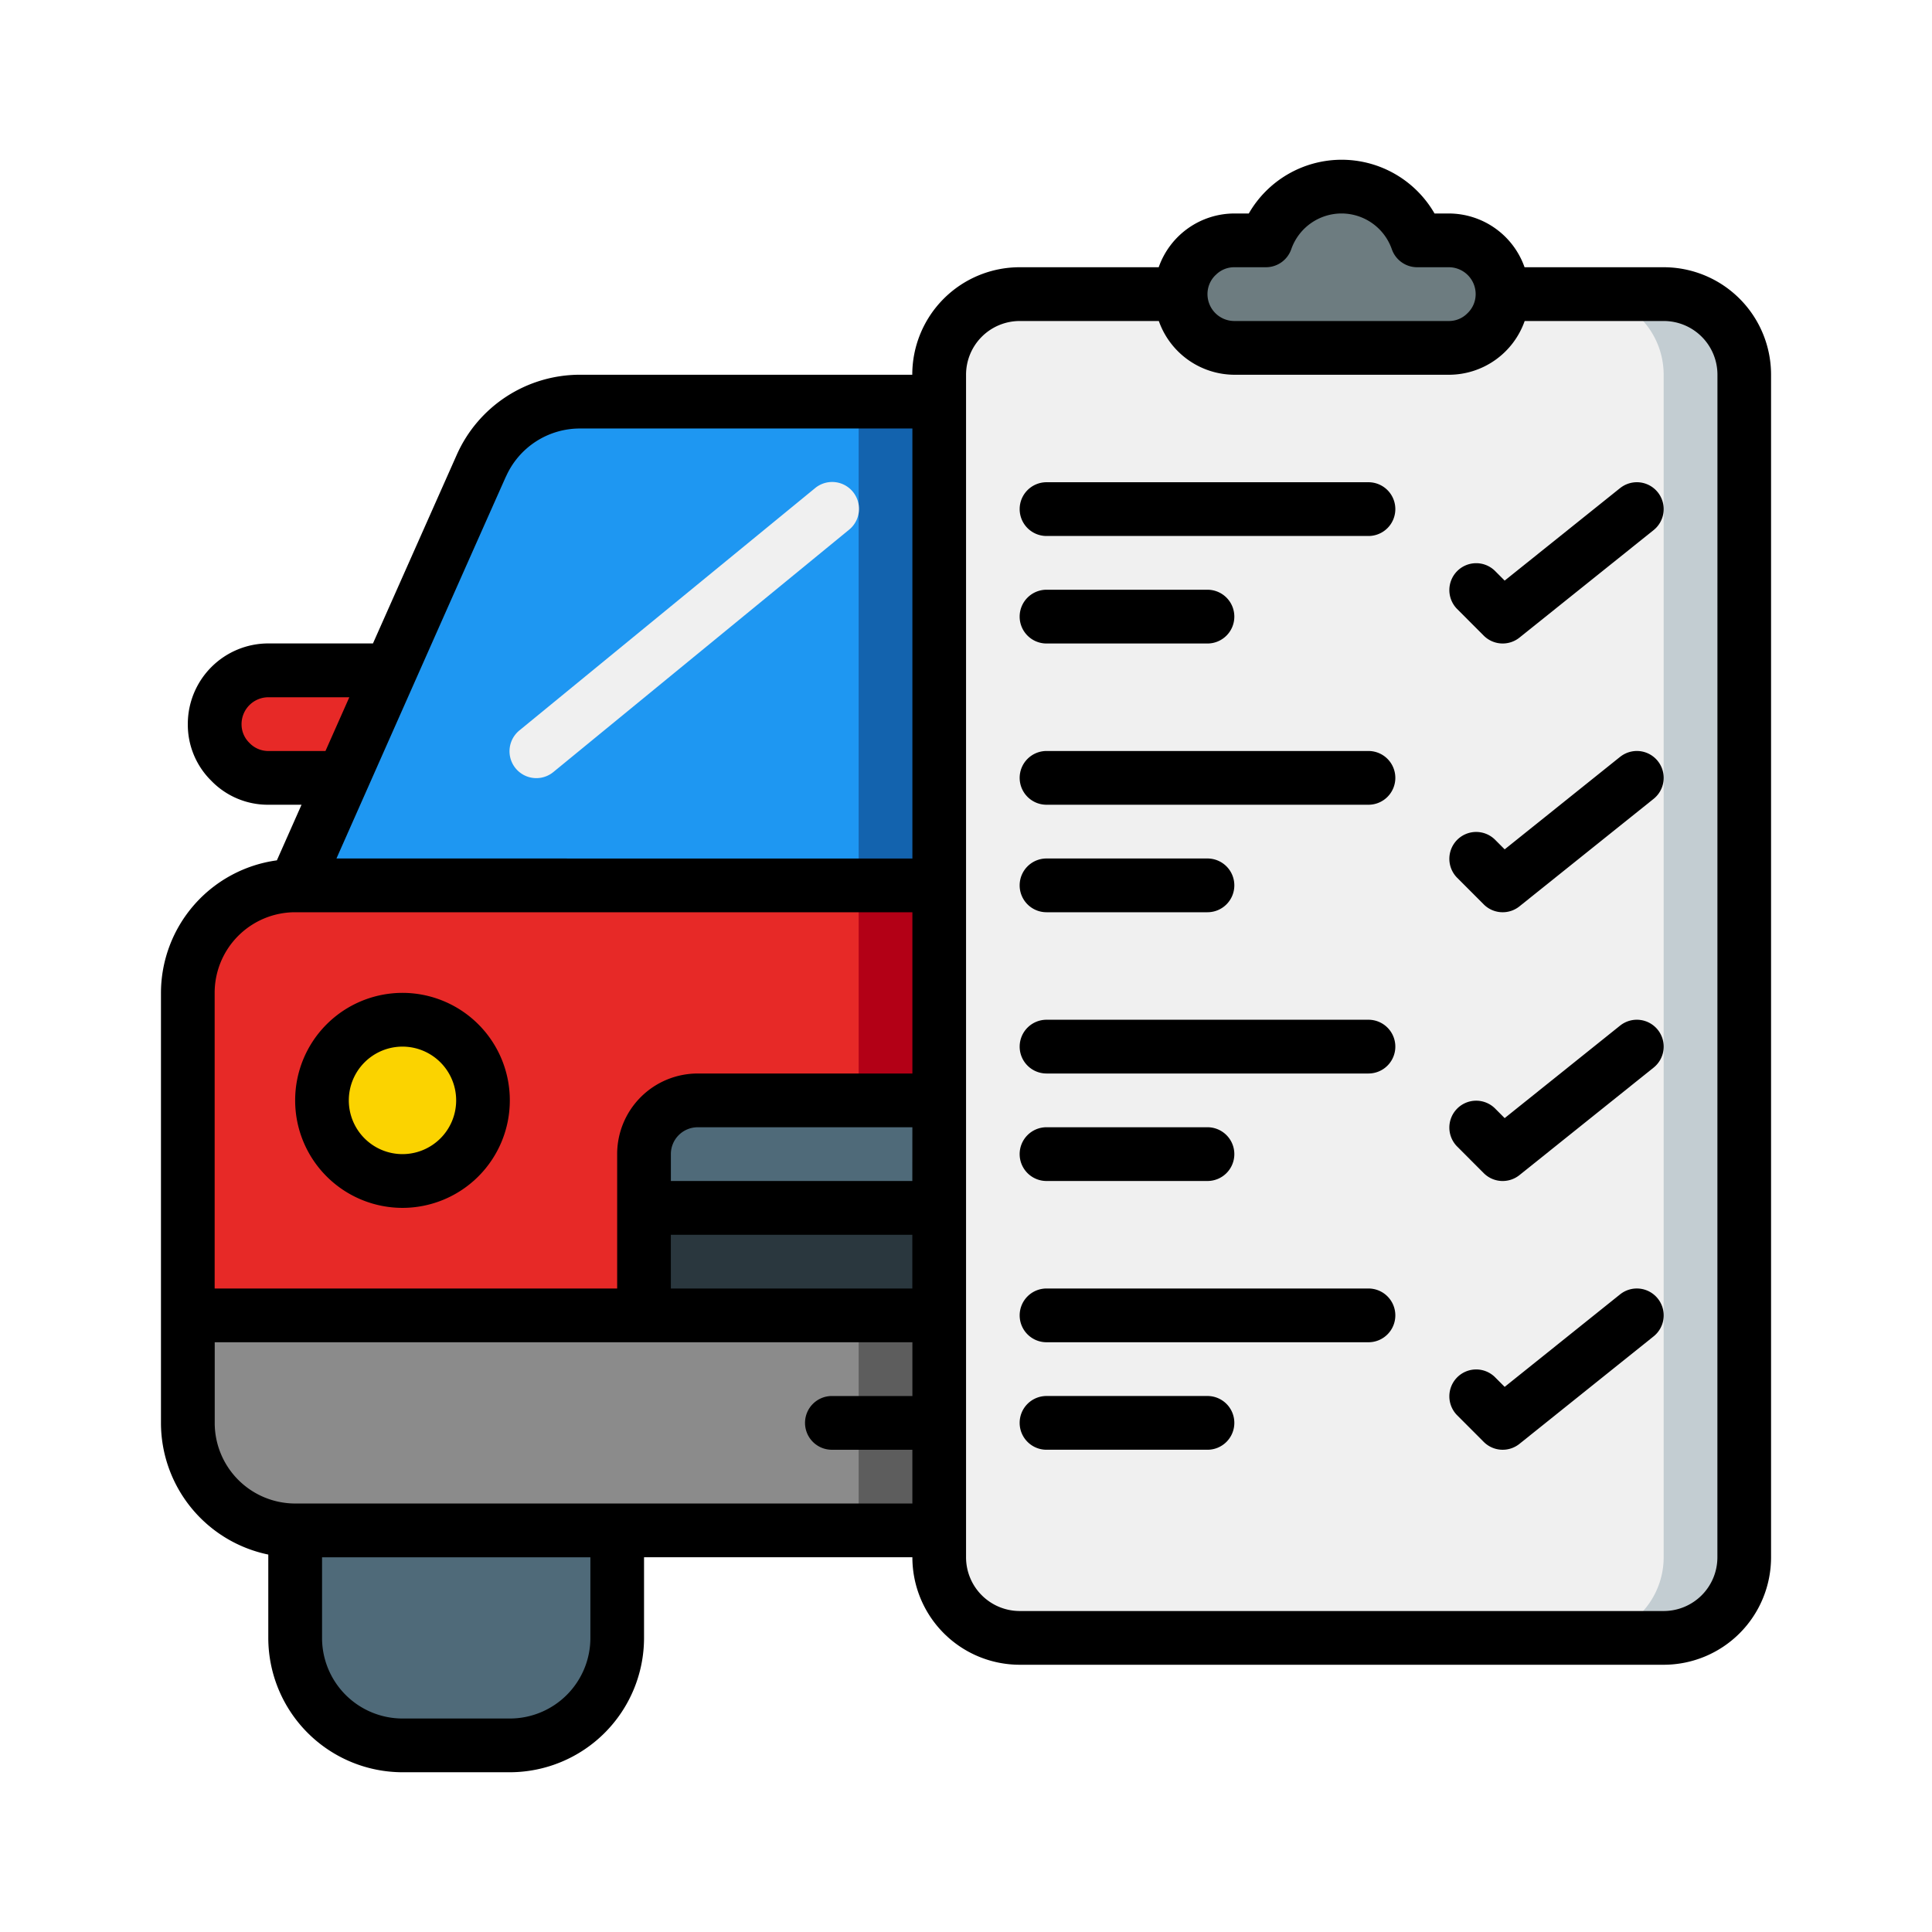 <?xml version="1.0" encoding="UTF-8"?>
<svg xmlns="http://www.w3.org/2000/svg" width="150" height="150" viewBox="0 0 150 150">
  <g id="Group_145" data-name="Group 145" transform="translate(-3013 -1666)">
    <rect id="Rectangle_89" data-name="Rectangle 89" width="150" height="150" transform="translate(3013 1666)" fill="rgba(255,255,255,0)"></rect>
    <g id="Page-1" transform="translate(2627.386 5567.014)">
      <g id="_060---Car-Checklist" data-name="060---Car-Checklist">
        <path id="Shape" d="M458.53-3798.889v16.693h-50a8.34,8.34,0,0,1-8.334-8.346v-8.347Z" fill="#8b8b8b"></path>
        <path id="Rectangle-path" d="M452.28-3798.889h6.25v16.693h-6.25Z" fill="#5d5d5d"></path>
        <path id="Shape-2" data-name="Shape" d="M458.53-3832.274v16.693H439.78a4.182,4.182,0,0,0-4.167,4.173v12.519H400.2v-25.039a8.34,8.34,0,0,1,8.334-8.346Z" fill="#e72927"></path>
        <path id="Rectangle-path-2" data-name="Rectangle-path" d="M452.28-3832.274h6.25v16.693h-6.25Z" fill="#b30016"></path>
        <path id="Rectangle-path-3" data-name="Rectangle-path" d="M435.613-3807.235H458.53v8.346H435.613Z" fill="#2a373e"></path>
        <path id="Shape-3" data-name="Shape" d="M458.53-3815.581v8.346H435.613v-4.173a4.182,4.182,0,0,1,4.167-4.173Z" fill="#4f6a79"></path>
        <path id="Shape-4" data-name="Shape" d="M408.53-3782.2h25v8.346a8.34,8.34,0,0,1-8.334,8.347h-8.333a8.34,8.34,0,0,1-8.333-8.347Z" fill="#4f6a79"></path>
        <ellipse id="Oval" cx="6.25" cy="6.26" rx="6.25" ry="6.26" transform="translate(410.613 -3821.841)" fill="#fbd300"></ellipse>
        <path id="Shape-5" data-name="Shape" d="M458.53-3869.833v37.559h-50l14.458-32.593a8.357,8.357,0,0,1,7.625-4.966Z" fill="#1e97f2"></path>
        <path id="Rectangle-path-4" data-name="Rectangle-path" d="M452.28-3869.833h6.25v37.559h-6.25Z" fill="#1363ae"></path>
        <path id="Shape-6" data-name="Shape" d="M415.923-3848.967h-9.477a4.182,4.182,0,0,0-4.166,4.173,4.2,4.2,0,0,0,4.166,4.174h5.792Z" fill="#e72927"></path>
        <path id="Shape-7" data-name="Shape" d="M521.03-3871.919v91.81a6.254,6.254,0,0,1-6.25,6.259h-50a6.254,6.254,0,0,1-6.25-6.259v-91.81a6.255,6.255,0,0,1,6.25-6.26h12.5a4.182,4.182,0,0,0,4.167,4.173h16.667a4.2,4.2,0,0,0,4.166-4.173h12.5A6.255,6.255,0,0,1,521.03-3871.919Z" fill="#f0f0f0"></path>
        <path id="Shape-8" data-name="Shape" d="M514.78-3878.179h-6.25a6.255,6.255,0,0,1,6.25,6.26v91.81a6.254,6.254,0,0,1-6.25,6.259h6.25a6.254,6.254,0,0,0,6.25-6.259v-91.81A6.255,6.255,0,0,0,514.78-3878.179Z" fill="#c3cdd2"></path>
        <path id="Shape-9" data-name="Shape" d="M502.28-3878.179a4.2,4.2,0,0,1-4.166,4.173H481.447a4.182,4.182,0,0,1-4.167-4.173,4.2,4.2,0,0,1,4.167-4.173H483.9a6.225,6.225,0,0,1,5.875-4.174,6.225,6.225,0,0,1,5.875,4.174h2.459A4.182,4.182,0,0,1,502.28-3878.179Z" fill="#6d7c80"></path>
        <path id="Shape-10" data-name="Shape" d="M511.395-3863.116l-8.959,7.18-.764-.766a2.081,2.081,0,0,0-2.921.026,2.09,2.09,0,0,0-.025,2.925l2.083,2.086a2.082,2.082,0,0,0,2.775.155L514-3859.857a2.09,2.09,0,0,0,.758-1.944,2.087,2.087,0,0,0-1.3-1.63,2.081,2.081,0,0,0-2.06.315Z"></path>
        <path id="Shape-11" data-name="Shape" d="M416.863-3807.235a8.34,8.34,0,0,0,8.333-8.346,8.34,8.34,0,0,0-8.333-8.347,8.34,8.34,0,0,0-8.333,8.347A8.34,8.34,0,0,0,416.863-3807.235Zm0-12.52a4.171,4.171,0,0,1,4.167,4.174,4.171,4.171,0,0,1-4.167,4.173,4.171,4.171,0,0,1-4.167-4.173A4.171,4.171,0,0,1,416.863-3819.755Z"></path>
        <path id="Shape-12" data-name="Shape" d="M428.6-3841.092l22.916-18.779a2.086,2.086,0,0,0,.764-1.961,2.086,2.086,0,0,0-1.33-1.63,2.08,2.08,0,0,0-2.071.361l-22.917,18.779a2.09,2.09,0,0,0-.764,1.961,2.087,2.087,0,0,0,1.331,1.63,2.083,2.083,0,0,0,2.071-.361Z" fill="#f0f0f0"></path>
        <g id="Group_105" data-name="Group 105">
          <path id="Shape-13" data-name="Shape" d="M514.78-3880.266h-10.8a6.249,6.249,0,0,0-5.866-4.173h-1.123a8.323,8.323,0,0,0-7.211-4.172,8.321,8.321,0,0,0-7.21,4.172h-1.123a6.238,6.238,0,0,0-5.871,4.173h-10.8a8.34,8.34,0,0,0-8.333,8.347H430.613a10.464,10.464,0,0,0-9.529,6.2l-6.513,14.661h-8.125a6.255,6.255,0,0,0-6.25,6.259,6.109,6.109,0,0,0,1.819,4.4,6.113,6.113,0,0,0,4.431,1.865h2.579l-1.914,4.317a10.409,10.409,0,0,0-9,10.289v33.386a10.448,10.448,0,0,0,8.333,10.224v6.468a10.438,10.438,0,0,0,10.417,10.433H425.2a10.437,10.437,0,0,0,10.417-10.433v-6.259h20.834a8.34,8.34,0,0,0,8.333,8.346h50a8.34,8.34,0,0,0,8.334-8.346v-91.81A8.34,8.34,0,0,0,514.78-3880.266Zm-34.777.6a2,2,0,0,1,1.444-.6H483.9a2.083,2.083,0,0,0,1.971-1.41,4.142,4.142,0,0,1,3.9-2.764,4.14,4.14,0,0,1,3.9,2.764,2.084,2.084,0,0,0,1.971,1.41h2.459a2.086,2.086,0,0,1,2.083,2.087,2.038,2.038,0,0,1-.64,1.488,2,2,0,0,1-1.443.6H481.447a2.086,2.086,0,0,1-2.084-2.087A2.042,2.042,0,0,1,480-3879.667Zm-23.556,70.345H437.7v-2.086a2.084,2.084,0,0,1,2.083-2.087h16.667Zm-18.75,4.173h18.75v4.174H437.7Zm-12.8-58.864a6.278,6.278,0,0,1,5.721-3.733h25.834v33.385H411.736C414.021-3839.515,420.64-3854.465,424.892-3864.013Zm-18.446,21.306a2.021,2.021,0,0,1-1.483-.641,2,2,0,0,1-.6-1.446,2.085,2.085,0,0,1,2.083-2.086h6.284l-1.852,4.173Zm2.084,12.519h47.917v12.52H439.78a6.255,6.255,0,0,0-6.25,6.26v10.433H402.28v-22.953A6.255,6.255,0,0,1,408.53-3830.188Zm22.916,56.338a6.255,6.255,0,0,1-6.25,6.26h-8.333a6.255,6.255,0,0,1-6.25-6.26v-6.259h20.833Zm-22.916-10.433a6.254,6.254,0,0,1-6.25-6.259v-6.26h54.167v4.173H450.2a2.085,2.085,0,0,0-2.084,2.087,2.085,2.085,0,0,0,2.084,2.086h6.25v4.173Zm110.417,4.174a4.17,4.17,0,0,1-4.167,4.173h-50a4.171,4.171,0,0,1-4.167-4.173v-91.81a4.17,4.17,0,0,1,4.167-4.173h10.8a6.252,6.252,0,0,0,5.867,4.173h16.667a6.24,6.24,0,0,0,5.87-4.173h10.8a4.169,4.169,0,0,1,4.167,4.173Z"></path>
          <path id="Shape-14" data-name="Shape" d="M491.864-3863.573h-25a2.085,2.085,0,0,0-2.083,2.087,2.085,2.085,0,0,0,2.083,2.086h25a2.085,2.085,0,0,0,2.083-2.086A2.085,2.085,0,0,0,491.864-3863.573Z"></path>
          <path id="Shape-15" data-name="Shape" d="M466.863-3851.053h12.5a2.086,2.086,0,0,0,2.084-2.087,2.086,2.086,0,0,0-2.084-2.087h-12.5a2.086,2.086,0,0,0-2.083,2.087A2.086,2.086,0,0,0,466.863-3851.053Z"></path>
          <path id="Shape-16" data-name="Shape" d="M511.395-3842.25l-8.959,7.18-.764-.766a2.082,2.082,0,0,0-2.921.025,2.09,2.09,0,0,0-.025,2.925l2.083,2.087a2.08,2.08,0,0,0,2.775.154L514-3838.991a2.09,2.09,0,0,0,.758-1.944,2.087,2.087,0,0,0-1.3-1.63,2.081,2.081,0,0,0-2.06.315Z"></path>
          <path id="Shape-17" data-name="Shape" d="M491.864-3842.707h-25a2.085,2.085,0,0,0-2.083,2.087,2.085,2.085,0,0,0,2.083,2.086h25a2.085,2.085,0,0,0,2.083-2.086A2.085,2.085,0,0,0,491.864-3842.707Z"></path>
          <path id="Shape-18" data-name="Shape" d="M466.863-3830.188h12.5a2.085,2.085,0,0,0,2.084-2.086,2.085,2.085,0,0,0-2.084-2.087h-12.5a2.085,2.085,0,0,0-2.083,2.087A2.085,2.085,0,0,0,466.863-3830.188Z"></path>
          <path id="Shape-19" data-name="Shape" d="M511.395-3821.384l-8.959,7.18-.764-.766a2.081,2.081,0,0,0-2.921.025,2.09,2.09,0,0,0-.025,2.925l2.083,2.087a2.08,2.08,0,0,0,2.775.154L514-3818.125a2.09,2.09,0,0,0,.325-2.934,2.082,2.082,0,0,0-2.929-.325Z"></path>
          <path id="Shape-20" data-name="Shape" d="M491.864-3821.841h-25a2.085,2.085,0,0,0-2.083,2.086,2.085,2.085,0,0,0,2.083,2.087h25a2.085,2.085,0,0,0,2.083-2.087A2.085,2.085,0,0,0,491.864-3821.841Z"></path>
          <path id="Shape-21" data-name="Shape" d="M466.863-3809.322h12.5a2.085,2.085,0,0,0,2.084-2.086,2.085,2.085,0,0,0-2.084-2.087h-12.5a2.085,2.085,0,0,0-2.083,2.087A2.085,2.085,0,0,0,466.863-3809.322Z"></path>
          <path id="Shape-22" data-name="Shape" d="M511.395-3800.518l-8.959,7.18-.764-.766a2.081,2.081,0,0,0-2.921.025,2.09,2.09,0,0,0-.025,2.925l2.083,2.087a2.08,2.08,0,0,0,2.775.154L514-3797.259a2.09,2.09,0,0,0,.325-2.934,2.081,2.081,0,0,0-2.929-.325Z"></path>
          <path id="Shape-23" data-name="Shape" d="M491.864-3800.975h-25a2.085,2.085,0,0,0-2.083,2.086,2.085,2.085,0,0,0,2.083,2.087h25a2.085,2.085,0,0,0,2.083-2.087A2.085,2.085,0,0,0,491.864-3800.975Z"></path>
          <path id="Shape-24" data-name="Shape" d="M479.363-3792.629h-12.5a2.085,2.085,0,0,0-2.083,2.087,2.085,2.085,0,0,0,2.083,2.086h12.5a2.085,2.085,0,0,0,2.084-2.086A2.085,2.085,0,0,0,479.363-3792.629Z"></path>
        </g>
      </g>
    </g>
  </g>
</svg>
